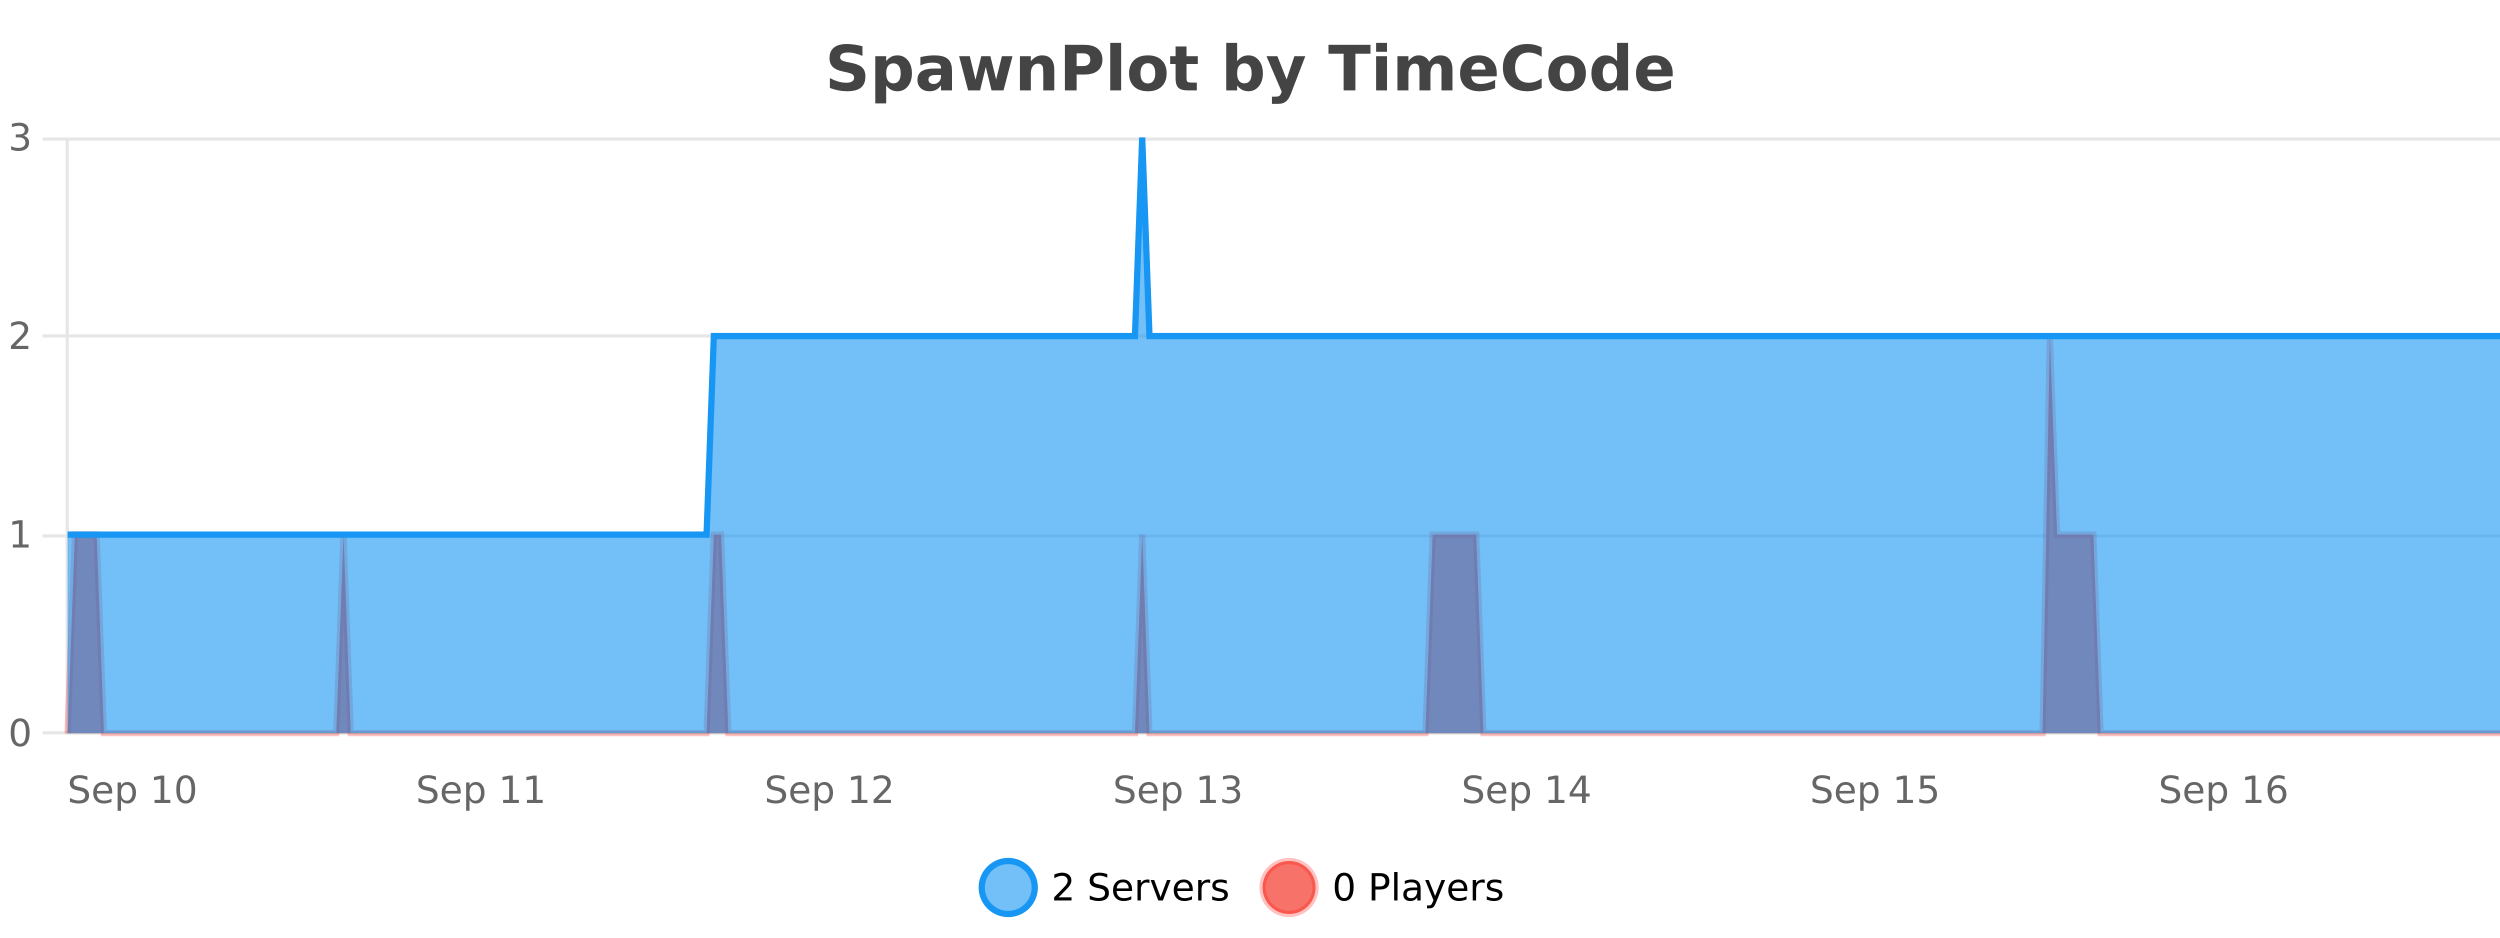 <?xml version="1.0" encoding="UTF-8"?>
<svg xmlns="http://www.w3.org/2000/svg" xmlns:xlink="http://www.w3.org/1999/xlink" width="800pt" height="300pt" viewBox="0 0 800 300" version="1.1">
<defs>
<clipPath id="clip1">
  <path d="M 285 263 L 360 263 L 360 300 L 285 300 Z M 285 263 "/>
</clipPath>
<clipPath id="clip2">
  <path d="M 375 263 L 450 263 L 450 300 L 375 300 Z M 375 263 "/>
</clipPath>
<clipPath id="clip3">
  <path d="M 21.633 107 L 800 107 L 800 234.602 L 21.633 234.602 Z M 21.633 107 "/>
</clipPath>
<clipPath id="clip4">
  <path d="M 20.633 79 L 800 79 L 800 235.602 L 20.633 235.602 Z M 20.633 79 "/>
</clipPath>
<clipPath id="clip5">
  <path d="M 21.633 44 L 800 44 L 800 234.602 L 21.633 234.602 Z M 21.633 44 "/>
</clipPath>
<clipPath id="clip6">
  <path d="M 20.633 43 L 800 43 L 800 200 L 20.633 200 Z M 20.633 43 "/>
</clipPath>
</defs>
<g id="surface2043846">
<rect x="0" y="0" width="800" height="300" style="fill:rgb(100%,100%,100%);fill-opacity:1;stroke:none;"/>
<path style="fill:none;stroke-width:1;stroke-linecap:butt;stroke-linejoin:miter;stroke:rgb(0%,0%,0%);stroke-opacity:0.098;stroke-miterlimit:10;" d="M 22 234.5 L 800 234.5 "/>
<path style="fill:none;stroke-width:1;stroke-linecap:butt;stroke-linejoin:miter;stroke:rgb(0%,0%,0%);stroke-opacity:0.098;stroke-miterlimit:10;" d="M 13.633 234.5 L 21 234.5 "/>
<path style="fill:none;stroke-width:1;stroke-linecap:butt;stroke-linejoin:miter;stroke:rgb(0%,0%,0%);stroke-opacity:0.098;stroke-miterlimit:10;" d="M 22 171.5 L 800 171.5 "/>
<path style="fill:none;stroke-width:1;stroke-linecap:butt;stroke-linejoin:miter;stroke:rgb(0%,0%,0%);stroke-opacity:0.098;stroke-miterlimit:10;" d="M 13.633 171.5 L 21 171.5 "/>
<path style="fill:none;stroke-width:1;stroke-linecap:butt;stroke-linejoin:miter;stroke:rgb(0%,0%,0%);stroke-opacity:0.098;stroke-miterlimit:10;" d="M 22 107.5 L 800 107.5 "/>
<path style="fill:none;stroke-width:1;stroke-linecap:butt;stroke-linejoin:miter;stroke:rgb(0%,0%,0%);stroke-opacity:0.098;stroke-miterlimit:10;" d="M 13.633 107.5 L 21 107.5 "/>
<path style="fill:none;stroke-width:1;stroke-linecap:butt;stroke-linejoin:miter;stroke:rgb(0%,0%,0%);stroke-opacity:0.098;stroke-miterlimit:10;" d="M 22 44.5 L 800 44.5 "/>
<path style="fill:none;stroke-width:1;stroke-linecap:butt;stroke-linejoin:miter;stroke:rgb(0%,0%,0%);stroke-opacity:0.098;stroke-miterlimit:10;" d="M 13.633 44.5 L 21 44.5 "/>
<path style=" stroke:none;fill-rule:nonzero;fill:rgb(9.02%,58.824%,95.294%);fill-opacity:0.6;" d="M 331.121 284 C 331.121 288.688 327.324 292.484 322.637 292.484 C 317.953 292.484 314.152 288.688 314.152 284 C 314.152 279.312 317.953 275.516 322.637 275.516 C 327.324 275.516 331.121 279.312 331.121 284 Z M 331.121 284 "/>
<g clip-path="url(#clip1)" clip-rule="nonzero">
<path style="fill:none;stroke-width:2;stroke-linecap:butt;stroke-linejoin:miter;stroke:rgb(9.02%,58.824%,95.294%);stroke-opacity:1;stroke-miterlimit:10;" d="M 331.121 284 C 331.121 288.688 327.324 292.484 322.637 292.484 C 317.953 292.484 314.152 288.688 314.152 284 C 314.152 279.312 317.953 275.516 322.637 275.516 C 327.324 275.516 331.121 279.312 331.121 284 Z M 331.121 284 "/>
</g>
<path style=" stroke:none;fill-rule:nonzero;fill:rgb(0%,0%,0%);fill-opacity:1;" d="M 338.75 287.156 L 342.891 287.156 L 342.891 288.156 L 337.328 288.156 L 337.328 287.156 C 337.773 286.699 338.383 286.078 339.156 285.297 C 339.938 284.508 340.426 283.996 340.625 283.766 C 341.008 283.352 341.273 282.996 341.422 282.703 C 341.578 282.402 341.656 282.109 341.656 281.828 C 341.656 281.359 341.488 280.98 341.156 280.688 C 340.832 280.398 340.41 280.25 339.891 280.25 C 339.516 280.25 339.117 280.312 338.703 280.438 C 338.297 280.562 337.859 280.762 337.391 281.031 L 337.391 279.828 C 337.867 279.641 338.312 279.5 338.719 279.406 C 339.133 279.305 339.516 279.25 339.859 279.25 C 340.766 279.25 341.488 279.48 342.031 279.938 C 342.57 280.387 342.844 280.992 342.844 281.75 C 342.844 282.105 342.773 282.445 342.641 282.766 C 342.504 283.09 342.258 283.469 341.906 283.906 C 341.801 284.023 341.488 284.352 340.969 284.891 C 340.445 285.434 339.707 286.188 338.75 287.156 Z M 354.32 279.688 L 354.32 280.844 C 353.871 280.637 353.445 280.48 353.039 280.375 C 352.641 280.262 352.262 280.203 351.898 280.203 C 351.25 280.203 350.75 280.328 350.398 280.578 C 350.055 280.828 349.883 281.188 349.883 281.656 C 349.883 282.043 349.996 282.336 350.227 282.531 C 350.453 282.73 350.898 282.887 351.555 283 L 352.258 283.156 C 353.141 283.324 353.793 283.621 354.211 284.047 C 354.637 284.465 354.852 285.027 354.852 285.734 C 354.852 286.59 354.562 287.234 353.992 287.672 C 353.43 288.109 352.594 288.328 351.492 288.328 C 351.086 288.328 350.648 288.281 350.18 288.188 C 349.711 288.094 349.227 287.953 348.727 287.766 L 348.727 286.547 C 349.203 286.82 349.672 287.023 350.133 287.156 C 350.602 287.293 351.055 287.359 351.492 287.359 C 352.168 287.359 352.688 287.23 353.055 286.969 C 353.43 286.699 353.617 286.32 353.617 285.828 C 353.617 285.402 353.48 285.07 353.211 284.828 C 352.949 284.578 352.516 284.398 351.914 284.281 L 351.195 284.141 C 350.309 283.965 349.668 283.688 349.273 283.312 C 348.887 282.938 348.695 282.418 348.695 281.75 C 348.695 280.969 348.965 280.359 349.508 279.922 C 350.047 279.477 350.797 279.25 351.758 279.25 C 352.172 279.25 352.59 279.289 353.008 279.359 C 353.434 279.434 353.871 279.543 354.32 279.688 Z M 362.266 284.609 L 362.266 285.125 L 357.297 285.125 C 357.348 285.875 357.57 286.445 357.969 286.828 C 358.375 287.215 358.93 287.406 359.641 287.406 C 360.055 287.406 360.457 287.359 360.844 287.266 C 361.238 287.164 361.629 287.008 362.016 286.797 L 362.016 287.828 C 361.617 287.984 361.219 288.105 360.812 288.188 C 360.406 288.281 359.992 288.328 359.578 288.328 C 358.535 288.328 357.707 288.027 357.094 287.422 C 356.477 286.809 356.172 285.98 356.172 284.938 C 356.172 283.867 356.461 283.016 357.047 282.391 C 357.629 281.758 358.41 281.438 359.391 281.438 C 360.273 281.438 360.973 281.727 361.484 282.297 C 362.004 282.859 362.266 283.633 362.266 284.609 Z M 361.188 284.281 C 361.176 283.699 361.008 283.23 360.688 282.875 C 360.363 282.523 359.938 282.344 359.406 282.344 C 358.801 282.344 358.316 282.516 357.953 282.859 C 357.598 283.203 357.395 283.684 357.344 284.297 Z M 367.836 282.594 C 367.711 282.531 367.574 282.484 367.43 282.453 C 367.293 282.414 367.137 282.391 366.961 282.391 C 366.355 282.391 365.887 282.59 365.555 282.984 C 365.23 283.383 365.07 283.953 365.07 284.703 L 365.07 288.156 L 363.992 288.156 L 363.992 281.594 L 365.07 281.594 L 365.07 282.609 C 365.297 282.215 365.594 281.922 365.961 281.734 C 366.324 281.539 366.766 281.438 367.289 281.438 C 367.359 281.438 367.438 281.445 367.523 281.453 C 367.617 281.465 367.715 281.48 367.82 281.5 Z M 368.195 281.594 L 369.336 281.594 L 371.383 287.094 L 373.445 281.594 L 374.586 281.594 L 372.117 288.156 L 370.648 288.156 Z M 381.688 284.609 L 381.688 285.125 L 376.719 285.125 C 376.77 285.875 376.992 286.445 377.391 286.828 C 377.797 287.215 378.352 287.406 379.062 287.406 C 379.477 287.406 379.879 287.359 380.266 287.266 C 380.66 287.164 381.051 287.008 381.438 286.797 L 381.438 287.828 C 381.039 287.984 380.641 288.105 380.234 288.188 C 379.828 288.281 379.414 288.328 379 288.328 C 377.957 288.328 377.129 288.027 376.516 287.422 C 375.898 286.809 375.594 285.98 375.594 284.938 C 375.594 283.867 375.883 283.016 376.469 282.391 C 377.051 281.758 377.832 281.438 378.812 281.438 C 379.695 281.438 380.395 281.727 380.906 282.297 C 381.426 282.859 381.688 283.633 381.688 284.609 Z M 380.609 284.281 C 380.598 283.699 380.43 283.23 380.109 282.875 C 379.785 282.523 379.359 282.344 378.828 282.344 C 378.223 282.344 377.738 282.516 377.375 282.859 C 377.02 283.203 376.816 283.684 376.766 284.297 Z M 387.258 282.594 C 387.133 282.531 386.996 282.484 386.852 282.453 C 386.715 282.414 386.559 282.391 386.383 282.391 C 385.777 282.391 385.309 282.59 384.977 282.984 C 384.652 283.383 384.492 283.953 384.492 284.703 L 384.492 288.156 L 383.414 288.156 L 383.414 281.594 L 384.492 281.594 L 384.492 282.609 C 384.719 282.215 385.016 281.922 385.383 281.734 C 385.746 281.539 386.188 281.438 386.711 281.438 C 386.781 281.438 386.859 281.445 386.945 281.453 C 387.039 281.465 387.137 281.48 387.242 281.5 Z M 392.562 281.781 L 392.562 282.812 C 392.258 282.656 391.941 282.543 391.609 282.469 C 391.285 282.387 390.945 282.344 390.594 282.344 C 390.062 282.344 389.66 282.43 389.391 282.594 C 389.117 282.75 388.984 282.996 388.984 283.328 C 388.984 283.578 389.078 283.777 389.266 283.922 C 389.461 284.059 389.852 284.188 390.438 284.312 L 390.797 284.406 C 391.566 284.562 392.113 284.793 392.438 285.094 C 392.758 285.398 392.922 285.812 392.922 286.344 C 392.922 286.961 392.676 287.445 392.188 287.797 C 391.707 288.152 391.047 288.328 390.203 288.328 C 389.848 288.328 389.477 288.289 389.094 288.219 C 388.719 288.156 388.32 288.059 387.906 287.922 L 387.906 286.797 C 388.301 287.008 388.691 287.164 389.078 287.266 C 389.461 287.371 389.848 287.422 390.234 287.422 C 390.734 287.422 391.117 287.34 391.391 287.172 C 391.672 286.996 391.812 286.746 391.812 286.422 C 391.812 286.133 391.711 285.906 391.516 285.75 C 391.316 285.594 390.883 285.445 390.219 285.297 L 389.844 285.219 C 389.176 285.074 388.691 284.855 388.391 284.562 C 388.098 284.273 387.953 283.875 387.953 283.375 C 387.953 282.75 388.172 282.273 388.609 281.938 C 389.047 281.605 389.664 281.438 390.469 281.438 C 390.863 281.438 391.238 281.469 391.594 281.531 C 391.945 281.586 392.27 281.668 392.562 281.781 Z M 332.637 277.016 "/>
<path style=" stroke:none;fill-rule:nonzero;fill:rgb(96.863%,44.706%,40.784%);fill-opacity:1;" d="M 420.988 284 C 420.988 288.688 417.191 292.484 412.504 292.484 C 407.82 292.484 404.02 288.688 404.02 284 C 404.02 279.312 407.82 275.516 412.504 275.516 C 417.191 275.516 420.988 279.312 420.988 284 Z M 420.988 284 "/>
<g clip-path="url(#clip2)" clip-rule="nonzero">
<path style="fill:none;stroke-width:2;stroke-linecap:butt;stroke-linejoin:miter;stroke:rgb(100%,4.706%,0%);stroke-opacity:0.247;stroke-miterlimit:10;" d="M 420.988 284 C 420.988 288.688 417.191 292.484 412.504 292.484 C 407.82 292.484 404.02 288.688 404.02 284 C 404.02 279.312 407.82 275.516 412.504 275.516 C 417.191 275.516 420.988 279.312 420.988 284 Z M 420.988 284 "/>
</g>
<path style=" stroke:none;fill-rule:nonzero;fill:rgb(0%,0%,0%);fill-opacity:1;" d="M 430.133 280.188 C 429.527 280.188 429.07 280.492 428.758 281.094 C 428.453 281.688 428.305 282.59 428.305 283.797 C 428.305 284.996 428.453 285.898 428.758 286.5 C 429.07 287.094 429.527 287.391 430.133 287.391 C 430.746 287.391 431.203 287.094 431.508 286.5 C 431.82 285.898 431.977 284.996 431.977 283.797 C 431.977 282.59 431.82 281.688 431.508 281.094 C 431.203 280.492 430.746 280.188 430.133 280.188 Z M 430.133 279.25 C 431.109 279.25 431.859 279.641 432.383 280.422 C 432.902 281.195 433.164 282.32 433.164 283.797 C 433.164 285.266 432.902 286.391 432.383 287.172 C 431.859 287.945 431.109 288.328 430.133 288.328 C 429.152 288.328 428.402 287.945 427.883 287.172 C 427.371 286.391 427.117 285.266 427.117 283.797 C 427.117 282.32 427.371 281.195 427.883 280.422 C 428.402 279.641 429.152 279.25 430.133 279.25 Z M 440.125 280.375 L 440.125 283.672 L 441.609 283.672 C 442.16 283.672 442.586 283.531 442.891 283.25 C 443.191 282.961 443.344 282.547 443.344 282.016 C 443.344 281.496 443.191 281.094 442.891 280.812 C 442.586 280.523 442.16 280.375 441.609 280.375 Z M 438.938 279.406 L 441.609 279.406 C 442.598 279.406 443.344 279.633 443.844 280.078 C 444.344 280.516 444.594 281.164 444.594 282.016 C 444.594 282.883 444.344 283.539 443.844 283.984 C 443.344 284.422 442.598 284.641 441.609 284.641 L 440.125 284.641 L 440.125 288.156 L 438.938 288.156 Z M 446.129 279.031 L 447.207 279.031 L 447.207 288.156 L 446.129 288.156 Z M 452.445 284.859 C 451.578 284.859 450.977 284.961 450.633 285.156 C 450.297 285.355 450.133 285.695 450.133 286.172 C 450.133 286.559 450.258 286.867 450.508 287.094 C 450.766 287.312 451.109 287.422 451.539 287.422 C 452.141 287.422 452.621 287.215 452.977 286.797 C 453.34 286.371 453.523 285.805 453.523 285.094 L 453.523 284.859 Z M 454.602 284.406 L 454.602 288.156 L 453.523 288.156 L 453.523 287.156 C 453.273 287.555 452.965 287.852 452.602 288.047 C 452.234 288.234 451.789 288.328 451.258 288.328 C 450.578 288.328 450.043 288.141 449.648 287.766 C 449.25 287.383 449.055 286.875 449.055 286.25 C 449.055 285.512 449.297 284.953 449.789 284.578 C 450.289 284.203 451.027 284.016 452.008 284.016 L 453.523 284.016 L 453.523 283.906 C 453.523 283.406 453.355 283.023 453.023 282.75 C 452.699 282.48 452.246 282.344 451.664 282.344 C 451.289 282.344 450.918 282.391 450.555 282.484 C 450.199 282.578 449.859 282.715 449.539 282.891 L 449.539 281.891 C 449.934 281.734 450.312 281.621 450.68 281.547 C 451.055 281.477 451.418 281.438 451.773 281.438 C 452.719 281.438 453.43 281.684 453.898 282.172 C 454.367 282.664 454.602 283.406 454.602 284.406 Z M 459.551 288.766 C 459.246 289.547 458.949 290.055 458.66 290.297 C 458.367 290.535 457.98 290.656 457.504 290.656 L 456.645 290.656 L 456.645 289.75 L 457.27 289.75 C 457.57 289.75 457.801 289.676 457.957 289.531 C 458.121 289.395 458.305 289.066 458.504 288.547 L 458.707 288.047 L 456.051 281.594 L 457.191 281.594 L 459.238 286.719 L 461.301 281.594 L 462.441 281.594 Z M 469.543 284.609 L 469.543 285.125 L 464.574 285.125 C 464.625 285.875 464.848 286.445 465.246 286.828 C 465.652 287.215 466.207 287.406 466.918 287.406 C 467.332 287.406 467.734 287.359 468.121 287.266 C 468.516 287.164 468.906 287.008 469.293 286.797 L 469.293 287.828 C 468.895 287.984 468.496 288.105 468.09 288.188 C 467.684 288.281 467.27 288.328 466.855 288.328 C 465.812 288.328 464.984 288.027 464.371 287.422 C 463.754 286.809 463.449 285.98 463.449 284.938 C 463.449 283.867 463.738 283.016 464.324 282.391 C 464.906 281.758 465.688 281.438 466.668 281.438 C 467.551 281.438 468.25 281.727 468.762 282.297 C 469.281 282.859 469.543 283.633 469.543 284.609 Z M 468.465 284.281 C 468.453 283.699 468.285 283.23 467.965 282.875 C 467.641 282.523 467.215 282.344 466.684 282.344 C 466.078 282.344 465.594 282.516 465.23 282.859 C 464.875 283.203 464.672 283.684 464.621 284.297 Z M 475.113 282.594 C 474.988 282.531 474.852 282.484 474.707 282.453 C 474.57 282.414 474.414 282.391 474.238 282.391 C 473.633 282.391 473.164 282.59 472.832 282.984 C 472.508 283.383 472.348 283.953 472.348 284.703 L 472.348 288.156 L 471.27 288.156 L 471.27 281.594 L 472.348 281.594 L 472.348 282.609 C 472.574 282.215 472.871 281.922 473.238 281.734 C 473.602 281.539 474.043 281.438 474.566 281.438 C 474.637 281.438 474.715 281.445 474.801 281.453 C 474.895 281.465 474.992 281.48 475.098 281.5 Z M 480.422 281.781 L 480.422 282.812 C 480.117 282.656 479.801 282.543 479.469 282.469 C 479.145 282.387 478.805 282.344 478.453 282.344 C 477.922 282.344 477.52 282.43 477.25 282.594 C 476.977 282.75 476.844 282.996 476.844 283.328 C 476.844 283.578 476.938 283.777 477.125 283.922 C 477.32 284.059 477.711 284.188 478.297 284.312 L 478.656 284.406 C 479.426 284.562 479.973 284.793 480.297 285.094 C 480.617 285.398 480.781 285.812 480.781 286.344 C 480.781 286.961 480.535 287.445 480.047 287.797 C 479.566 288.152 478.906 288.328 478.062 288.328 C 477.707 288.328 477.336 288.289 476.953 288.219 C 476.578 288.156 476.18 288.059 475.766 287.922 L 475.766 286.797 C 476.16 287.008 476.551 287.164 476.938 287.266 C 477.32 287.371 477.707 287.422 478.094 287.422 C 478.594 287.422 478.977 287.34 479.25 287.172 C 479.531 286.996 479.672 286.746 479.672 286.422 C 479.672 286.133 479.57 285.906 479.375 285.75 C 479.176 285.594 478.742 285.445 478.078 285.297 L 477.703 285.219 C 477.035 285.074 476.551 284.855 476.25 284.562 C 475.957 284.273 475.812 283.875 475.812 283.375 C 475.812 282.75 476.031 282.273 476.469 281.938 C 476.906 281.605 477.523 281.438 478.328 281.438 C 478.723 281.438 479.098 281.469 479.453 281.531 C 479.805 281.586 480.129 281.668 480.422 281.781 Z M 422.504 277.016 "/>
<path style=" stroke:none;fill-rule:nonzero;fill:rgb(26.667%,26.667%,26.667%);fill-opacity:1;" d="M 275.984 14.797 L 275.984 17.891 C 275.18 17.527 274.398 17.258 273.641 17.078 C 272.879 16.891 272.16 16.797 271.484 16.797 C 270.586 16.797 269.922 16.922 269.484 17.172 C 269.055 17.422 268.844 17.809 268.844 18.328 C 268.844 18.715 268.988 19.016 269.281 19.234 C 269.57 19.453 270.098 19.641 270.859 19.797 L 272.453 20.125 C 274.078 20.449 275.227 20.945 275.906 21.609 C 276.594 22.277 276.938 23.219 276.938 24.438 C 276.938 26.043 276.457 27.242 275.5 28.031 C 274.551 28.812 273.098 29.203 271.141 29.203 C 270.211 29.203 269.281 29.113 268.344 28.938 C 267.414 28.762 266.488 28.5 265.562 28.156 L 265.562 24.984 C 266.488 25.484 267.383 25.859 268.25 26.109 C 269.125 26.359 269.969 26.484 270.781 26.484 C 271.602 26.484 272.227 26.352 272.656 26.078 C 273.094 25.797 273.312 25.402 273.312 24.891 C 273.312 24.445 273.16 24.094 272.859 23.844 C 272.566 23.594 271.977 23.371 271.094 23.172 L 269.641 22.859 C 268.18 22.547 267.113 22.055 266.438 21.375 C 265.77 20.688 265.438 19.762 265.438 18.594 C 265.438 17.148 265.906 16.031 266.844 15.25 C 267.781 14.469 269.129 14.078 270.891 14.078 C 271.691 14.078 272.516 14.141 273.359 14.266 C 274.203 14.383 275.078 14.559 275.984 14.797 Z M 283.578 27.344 L 283.578 33.078 L 280.094 33.078 L 280.094 17.984 L 283.578 17.984 L 283.578 19.578 C 284.066 18.945 284.602 18.477 285.188 18.172 C 285.77 17.871 286.441 17.719 287.203 17.719 C 288.555 17.719 289.664 18.258 290.531 19.328 C 291.395 20.402 291.828 21.781 291.828 23.469 C 291.828 25.148 291.395 26.523 290.531 27.594 C 289.664 28.668 288.555 29.203 287.203 29.203 C 286.441 29.203 285.77 29.051 285.188 28.75 C 284.602 28.449 284.066 27.98 283.578 27.344 Z M 285.906 20.266 C 285.156 20.266 284.578 20.543 284.172 21.094 C 283.773 21.637 283.578 22.43 283.578 23.469 C 283.578 24.5 283.773 25.293 284.172 25.844 C 284.578 26.398 285.156 26.672 285.906 26.672 C 286.656 26.672 287.227 26.402 287.625 25.859 C 288.02 25.309 288.219 24.512 288.219 23.469 C 288.219 22.43 288.02 21.637 287.625 21.094 C 287.227 20.543 286.656 20.266 285.906 20.266 Z M 299.297 24 C 298.566 24 298.02 24.125 297.656 24.375 C 297.289 24.617 297.109 24.98 297.109 25.469 C 297.109 25.906 297.254 26.25 297.547 26.5 C 297.848 26.75 298.258 26.875 298.781 26.875 C 299.438 26.875 299.988 26.641 300.438 26.172 C 300.895 25.703 301.125 25.117 301.125 24.406 L 301.125 24 Z M 304.641 22.688 L 304.641 28.922 L 301.125 28.922 L 301.125 27.297 C 300.656 27.965 300.125 28.449 299.531 28.75 C 298.945 29.051 298.234 29.203 297.391 29.203 C 296.266 29.203 295.348 28.875 294.641 28.219 C 293.93 27.555 293.578 26.695 293.578 25.641 C 293.578 24.359 294.016 23.422 294.891 22.828 C 295.773 22.227 297.164 21.922 299.062 21.922 L 301.125 21.922 L 301.125 21.641 C 301.125 21.09 300.906 20.688 300.469 20.438 C 300.031 20.18 299.348 20.047 298.422 20.047 C 297.672 20.047 296.973 20.125 296.328 20.281 C 295.68 20.43 295.082 20.648 294.531 20.938 L 294.531 18.281 C 295.281 18.094 296.031 17.953 296.781 17.859 C 297.539 17.766 298.301 17.719 299.062 17.719 C 301.031 17.719 302.453 18.109 303.328 18.891 C 304.203 19.664 304.641 20.93 304.641 22.688 Z M 306.922 17.984 L 310.328 17.984 L 312.156 25.516 L 314 17.984 L 316.922 17.984 L 318.766 25.438 L 320.609 17.984 L 324 17.984 L 321.125 28.922 L 317.297 28.922 L 315.453 21.406 L 313.625 28.922 L 309.797 28.922 Z M 337.367 22.266 L 337.367 28.922 L 333.852 28.922 L 333.852 23.828 C 333.852 22.883 333.828 22.23 333.789 21.875 C 333.746 21.512 333.672 21.246 333.57 21.078 C 333.434 20.852 333.246 20.672 333.008 20.547 C 332.777 20.422 332.512 20.359 332.211 20.359 C 331.48 20.359 330.906 20.641 330.492 21.203 C 330.074 21.766 329.867 22.547 329.867 23.547 L 329.867 28.922 L 326.383 28.922 L 326.383 17.984 L 329.867 17.984 L 329.867 19.578 C 330.398 18.945 330.961 18.477 331.555 18.172 C 332.148 17.871 332.797 17.719 333.508 17.719 C 334.777 17.719 335.734 18.109 336.383 18.891 C 337.039 19.664 337.367 20.789 337.367 22.266 Z M 340.773 14.344 L 347.008 14.344 C 348.859 14.344 350.281 14.758 351.273 15.578 C 352.273 16.402 352.773 17.574 352.773 19.094 C 352.773 20.625 352.273 21.805 351.273 22.625 C 350.281 23.449 348.859 23.859 347.008 23.859 L 344.523 23.859 L 344.523 28.922 L 340.773 28.922 Z M 344.523 17.062 L 344.523 21.141 L 346.602 21.141 C 347.328 21.141 347.891 20.965 348.289 20.609 C 348.695 20.258 348.898 19.75 348.898 19.094 C 348.898 18.449 348.695 17.949 348.289 17.594 C 347.891 17.242 347.328 17.062 346.602 17.062 Z M 355.277 13.719 L 358.762 13.719 L 358.762 28.922 L 355.277 28.922 Z M 367.336 20.219 C 366.555 20.219 365.961 20.5 365.555 21.062 C 365.148 21.617 364.945 22.418 364.945 23.469 C 364.945 24.512 365.148 25.312 365.555 25.875 C 365.961 26.43 366.555 26.703 367.336 26.703 C 368.094 26.703 368.672 26.43 369.07 25.875 C 369.477 25.312 369.68 24.512 369.68 23.469 C 369.68 22.418 369.477 21.617 369.07 21.062 C 368.672 20.5 368.094 20.219 367.336 20.219 Z M 367.336 17.719 C 369.211 17.719 370.672 18.23 371.727 19.25 C 372.789 20.262 373.32 21.668 373.32 23.469 C 373.32 25.262 372.789 26.668 371.727 27.688 C 370.672 28.699 369.211 29.203 367.336 29.203 C 365.438 29.203 363.961 28.699 362.898 27.688 C 361.836 26.668 361.305 25.262 361.305 23.469 C 361.305 21.668 361.836 20.262 362.898 19.25 C 363.961 18.23 365.438 17.719 367.336 17.719 Z M 379.688 14.875 L 379.688 17.984 L 383.297 17.984 L 383.297 20.484 L 379.688 20.484 L 379.688 25.125 C 379.688 25.637 379.785 25.98 379.984 26.156 C 380.191 26.336 380.594 26.422 381.188 26.422 L 382.984 26.422 L 382.984 28.922 L 379.984 28.922 C 378.609 28.922 377.629 28.637 377.047 28.062 C 376.473 27.48 376.188 26.5 376.188 25.125 L 376.188 20.484 L 374.453 20.484 L 374.453 17.984 L 376.188 17.984 L 376.188 14.875 Z M 398.211 26.672 C 398.961 26.672 399.531 26.402 399.93 25.859 C 400.324 25.309 400.523 24.512 400.523 23.469 C 400.523 22.43 400.324 21.637 399.93 21.094 C 399.531 20.543 398.961 20.266 398.211 20.266 C 397.461 20.266 396.883 20.543 396.477 21.094 C 396.078 21.637 395.883 22.43 395.883 23.469 C 395.883 24.5 396.078 25.293 396.477 25.844 C 396.883 26.398 397.461 26.672 398.211 26.672 Z M 395.883 19.578 C 396.371 18.945 396.906 18.477 397.492 18.172 C 398.074 17.871 398.746 17.719 399.508 17.719 C 400.859 17.719 401.969 18.258 402.836 19.328 C 403.699 20.402 404.133 21.781 404.133 23.469 C 404.133 25.148 403.699 26.523 402.836 27.594 C 401.969 28.668 400.859 29.203 399.508 29.203 C 398.746 29.203 398.074 29.051 397.492 28.75 C 396.906 28.449 396.371 27.98 395.883 27.344 L 395.883 28.922 L 392.398 28.922 L 392.398 13.719 L 395.883 13.719 Z M 405.273 17.984 L 408.758 17.984 L 411.711 25.406 L 414.211 17.984 L 417.695 17.984 L 413.102 29.953 C 412.641 31.172 412.102 32.02 411.477 32.5 C 410.859 32.988 410.055 33.234 409.055 33.234 L 407.023 33.234 L 407.023 30.938 L 408.117 30.938 C 408.711 30.938 409.141 30.844 409.414 30.656 C 409.684 30.469 409.891 30.129 410.039 29.641 L 410.148 29.344 Z M 425.117 14.344 L 438.555 14.344 L 438.555 17.188 L 433.727 17.188 L 433.727 28.922 L 429.961 28.922 L 429.961 17.188 L 425.117 17.188 Z M 440.355 17.984 L 443.84 17.984 L 443.84 28.922 L 440.355 28.922 Z M 440.355 13.719 L 443.84 13.719 L 443.84 16.578 L 440.355 16.578 Z M 457.336 19.797 C 457.781 19.121 458.309 18.605 458.914 18.25 C 459.527 17.898 460.199 17.719 460.93 17.719 C 462.18 17.719 463.133 18.109 463.789 18.891 C 464.453 19.664 464.789 20.789 464.789 22.266 L 464.789 28.922 L 461.273 28.922 L 461.273 23.219 C 461.273 23.137 461.273 23.047 461.273 22.953 C 461.281 22.859 461.289 22.73 461.289 22.562 C 461.289 21.793 461.172 21.234 460.945 20.891 C 460.715 20.539 460.344 20.359 459.836 20.359 C 459.18 20.359 458.668 20.637 458.305 21.188 C 457.938 21.73 457.75 22.516 457.742 23.547 L 457.742 28.922 L 454.227 28.922 L 454.227 23.219 C 454.227 22.012 454.121 21.234 453.914 20.891 C 453.703 20.539 453.336 20.359 452.805 20.359 C 452.125 20.359 451.605 20.637 451.242 21.188 C 450.875 21.73 450.695 22.516 450.695 23.547 L 450.695 28.922 L 447.18 28.922 L 447.18 17.984 L 450.695 17.984 L 450.695 19.578 C 451.133 18.965 451.625 18.5 452.18 18.188 C 452.73 17.875 453.344 17.719 454.023 17.719 C 454.773 17.719 455.438 17.902 456.023 18.266 C 456.605 18.633 457.043 19.141 457.336 19.797 Z M 478.957 23.422 L 478.957 24.422 L 470.785 24.422 C 470.867 25.246 471.164 25.859 471.676 26.266 C 472.184 26.672 472.895 26.875 473.801 26.875 C 474.539 26.875 475.293 26.766 476.066 26.547 C 476.836 26.328 477.629 26 478.441 25.562 L 478.441 28.25 C 477.617 28.562 476.789 28.797 475.957 28.953 C 475.133 29.117 474.309 29.203 473.488 29.203 C 471.508 29.203 469.965 28.703 468.863 27.703 C 467.77 26.695 467.223 25.281 467.223 23.469 C 467.223 21.68 467.758 20.273 468.832 19.25 C 469.914 18.23 471.398 17.719 473.285 17.719 C 475.004 17.719 476.379 18.242 477.41 19.281 C 478.441 20.312 478.957 21.695 478.957 23.422 Z M 475.363 22.266 C 475.363 21.602 475.168 21.062 474.785 20.656 C 474.398 20.25 473.895 20.047 473.27 20.047 C 472.59 20.047 472.039 20.242 471.613 20.625 C 471.195 21 470.934 21.547 470.832 22.266 Z M 493.336 28.125 C 492.637 28.48 491.914 28.746 491.164 28.922 C 490.422 29.109 489.641 29.203 488.82 29.203 C 486.391 29.203 484.469 28.527 483.055 27.172 C 481.637 25.809 480.93 23.965 480.93 21.641 C 480.93 19.32 481.637 17.48 483.055 16.125 C 484.469 14.762 486.391 14.078 488.82 14.078 C 489.641 14.078 490.422 14.172 491.164 14.359 C 491.914 14.539 492.637 14.805 493.336 15.156 L 493.336 18.172 C 492.637 17.703 491.949 17.359 491.273 17.141 C 490.594 16.914 489.883 16.797 489.133 16.797 C 487.789 16.797 486.73 17.23 485.961 18.094 C 485.199 18.949 484.82 20.133 484.82 21.641 C 484.82 23.152 485.199 24.34 485.961 25.203 C 486.73 26.059 487.789 26.484 489.133 26.484 C 489.883 26.484 490.594 26.375 491.273 26.156 C 491.949 25.93 492.637 25.578 493.336 25.109 Z M 501.496 20.219 C 500.715 20.219 500.121 20.5 499.715 21.062 C 499.309 21.617 499.105 22.418 499.105 23.469 C 499.105 24.512 499.309 25.312 499.715 25.875 C 500.121 26.43 500.715 26.703 501.496 26.703 C 502.254 26.703 502.832 26.43 503.23 25.875 C 503.637 25.312 503.84 24.512 503.84 23.469 C 503.84 22.418 503.637 21.617 503.23 21.062 C 502.832 20.5 502.254 20.219 501.496 20.219 Z M 501.496 17.719 C 503.371 17.719 504.832 18.23 505.887 19.25 C 506.949 20.262 507.48 21.668 507.48 23.469 C 507.48 25.262 506.949 26.668 505.887 27.688 C 504.832 28.699 503.371 29.203 501.496 29.203 C 499.598 29.203 498.121 28.699 497.059 27.688 C 495.996 26.668 495.465 25.262 495.465 23.469 C 495.465 21.668 495.996 20.262 497.059 19.25 C 498.121 18.23 499.598 17.719 501.496 17.719 Z M 517.469 19.578 L 517.469 13.719 L 520.984 13.719 L 520.984 28.922 L 517.469 28.922 L 517.469 27.344 C 516.988 27.992 516.457 28.465 515.875 28.766 C 515.289 29.055 514.617 29.203 513.859 29.203 C 512.516 29.203 511.41 28.668 510.547 27.594 C 509.68 26.523 509.25 25.148 509.25 23.469 C 509.25 21.781 509.68 20.402 510.547 19.328 C 511.41 18.258 512.516 17.719 513.859 17.719 C 514.617 17.719 515.289 17.871 515.875 18.172 C 516.457 18.477 516.988 18.945 517.469 19.578 Z M 515.156 26.672 C 515.906 26.672 516.477 26.402 516.875 25.859 C 517.27 25.309 517.469 24.512 517.469 23.469 C 517.469 22.43 517.27 21.637 516.875 21.094 C 516.477 20.543 515.906 20.266 515.156 20.266 C 514.414 20.266 513.848 20.543 513.453 21.094 C 513.055 21.637 512.859 22.43 512.859 23.469 C 512.859 24.512 513.055 25.309 513.453 25.859 C 513.848 26.402 514.414 26.672 515.156 26.672 Z M 535.258 23.422 L 535.258 24.422 L 527.086 24.422 C 527.168 25.246 527.465 25.859 527.977 26.266 C 528.484 26.672 529.195 26.875 530.102 26.875 C 530.84 26.875 531.594 26.766 532.367 26.547 C 533.137 26.328 533.93 26 534.742 25.562 L 534.742 28.25 C 533.918 28.562 533.09 28.797 532.258 28.953 C 531.434 29.117 530.609 29.203 529.789 29.203 C 527.809 29.203 526.266 28.703 525.164 27.703 C 524.07 26.695 523.523 25.281 523.523 23.469 C 523.523 21.68 524.059 20.273 525.133 19.25 C 526.215 18.23 527.699 17.719 529.586 17.719 C 531.305 17.719 532.68 18.242 533.711 19.281 C 534.742 20.312 535.258 21.695 535.258 23.422 Z M 531.664 22.266 C 531.664 21.602 531.469 21.062 531.086 20.656 C 530.699 20.25 530.195 20.047 529.57 20.047 C 528.891 20.047 528.34 20.242 527.914 20.625 C 527.496 21 527.234 21.547 527.133 22.266 Z M 264 10.359 "/>
<path style="fill:none;stroke-width:1;stroke-linecap:butt;stroke-linejoin:miter;stroke:rgb(0%,0%,0%);stroke-opacity:0.098;stroke-miterlimit:10;" d="M 21 234.5 L 801 234.5 "/>
<path style=" stroke:none;fill-rule:nonzero;fill:rgb(40%,40%,40%);fill-opacity:1;" d="M 27.969 248.484 L 27.969 249.641 C 27.52 249.434 27.094 249.277 26.688 249.172 C 26.289 249.059 25.91 249 25.547 249 C 24.898 249 24.398 249.125 24.047 249.375 C 23.703 249.625 23.531 249.984 23.531 250.453 C 23.531 250.84 23.645 251.133 23.875 251.328 C 24.102 251.527 24.547 251.684 25.203 251.797 L 25.906 251.953 C 26.789 252.121 27.441 252.418 27.859 252.844 C 28.285 253.262 28.5 253.824 28.5 254.531 C 28.5 255.387 28.211 256.031 27.641 256.469 C 27.078 256.906 26.242 257.125 25.141 257.125 C 24.734 257.125 24.297 257.078 23.828 256.984 C 23.359 256.891 22.875 256.75 22.375 256.562 L 22.375 255.344 C 22.852 255.617 23.32 255.82 23.781 255.953 C 24.25 256.09 24.703 256.156 25.141 256.156 C 25.816 256.156 26.336 256.027 26.703 255.766 C 27.078 255.496 27.266 255.117 27.266 254.625 C 27.266 254.199 27.129 253.867 26.859 253.625 C 26.598 253.375 26.164 253.195 25.562 253.078 L 24.844 252.938 C 23.957 252.762 23.316 252.484 22.922 252.109 C 22.535 251.734 22.344 251.215 22.344 250.547 C 22.344 249.766 22.613 249.156 23.156 248.719 C 23.695 248.273 24.445 248.047 25.406 248.047 C 25.82 248.047 26.238 248.086 26.656 248.156 C 27.082 248.23 27.52 248.34 27.969 248.484 Z M 35.914 253.406 L 35.914 253.922 L 30.945 253.922 C 30.996 254.672 31.219 255.242 31.617 255.625 C 32.023 256.012 32.578 256.203 33.289 256.203 C 33.703 256.203 34.105 256.156 34.492 256.062 C 34.887 255.961 35.277 255.805 35.664 255.594 L 35.664 256.625 C 35.266 256.781 34.867 256.902 34.461 256.984 C 34.055 257.078 33.641 257.125 33.227 257.125 C 32.184 257.125 31.355 256.824 30.742 256.219 C 30.125 255.605 29.82 254.777 29.82 253.734 C 29.82 252.664 30.109 251.812 30.695 251.188 C 31.277 250.555 32.059 250.234 33.039 250.234 C 33.922 250.234 34.621 250.523 35.133 251.094 C 35.652 251.656 35.914 252.43 35.914 253.406 Z M 34.836 253.078 C 34.824 252.496 34.656 252.027 34.336 251.672 C 34.012 251.32 33.586 251.141 33.055 251.141 C 32.449 251.141 31.965 251.312 31.602 251.656 C 31.246 252 31.043 252.48 30.992 253.094 Z M 38.719 255.969 L 38.719 259.453 L 37.641 259.453 L 37.641 250.391 L 38.719 250.391 L 38.719 251.391 C 38.945 250.996 39.234 250.703 39.578 250.516 C 39.922 250.328 40.332 250.234 40.812 250.234 C 41.613 250.234 42.266 250.555 42.766 251.188 C 43.266 251.812 43.516 252.641 43.516 253.672 C 43.516 254.703 43.266 255.539 42.766 256.172 C 42.266 256.809 41.613 257.125 40.812 257.125 C 40.332 257.125 39.922 257.031 39.578 256.844 C 39.234 256.648 38.945 256.355 38.719 255.969 Z M 42.391 253.672 C 42.391 252.883 42.223 252.262 41.891 251.812 C 41.566 251.367 41.125 251.141 40.562 251.141 C 39.988 251.141 39.535 251.367 39.203 251.812 C 38.879 252.262 38.719 252.883 38.719 253.672 C 38.719 254.465 38.879 255.09 39.203 255.547 C 39.535 255.996 39.988 256.219 40.562 256.219 C 41.125 256.219 41.566 255.996 41.891 255.547 C 42.223 255.09 42.391 254.465 42.391 253.672 Z M 49.461 255.953 L 51.398 255.953 L 51.398 249.281 L 49.289 249.703 L 49.289 248.625 L 51.383 248.203 L 52.57 248.203 L 52.57 255.953 L 54.508 255.953 L 54.508 256.953 L 49.461 256.953 Z M 59.426 248.984 C 58.82 248.984 58.363 249.289 58.051 249.891 C 57.746 250.484 57.598 251.387 57.598 252.594 C 57.598 253.793 57.746 254.695 58.051 255.297 C 58.363 255.891 58.82 256.188 59.426 256.188 C 60.039 256.188 60.496 255.891 60.801 255.297 C 61.113 254.695 61.27 253.793 61.27 252.594 C 61.27 251.387 61.113 250.484 60.801 249.891 C 60.496 249.289 60.039 248.984 59.426 248.984 Z M 59.426 248.047 C 60.402 248.047 61.152 248.438 61.676 249.219 C 62.195 249.992 62.457 251.117 62.457 252.594 C 62.457 254.062 62.195 255.188 61.676 255.969 C 61.152 256.742 60.402 257.125 59.426 257.125 C 58.445 257.125 57.695 256.742 57.176 255.969 C 56.664 255.188 56.41 254.062 56.41 252.594 C 56.41 251.117 56.664 249.992 57.176 249.219 C 57.695 248.438 58.445 248.047 59.426 248.047 Z M 21.547 245.816 "/>
<path style=" stroke:none;fill-rule:nonzero;fill:rgb(40%,40%,40%);fill-opacity:1;" d="M 139.496 248.484 L 139.496 249.641 C 139.047 249.434 138.621 249.277 138.215 249.172 C 137.816 249.059 137.438 249 137.074 249 C 136.426 249 135.926 249.125 135.574 249.375 C 135.23 249.625 135.059 249.984 135.059 250.453 C 135.059 250.84 135.172 251.133 135.402 251.328 C 135.629 251.527 136.074 251.684 136.73 251.797 L 137.434 251.953 C 138.316 252.121 138.969 252.418 139.387 252.844 C 139.812 253.262 140.027 253.824 140.027 254.531 C 140.027 255.387 139.738 256.031 139.168 256.469 C 138.605 256.906 137.77 257.125 136.668 257.125 C 136.262 257.125 135.824 257.078 135.355 256.984 C 134.887 256.891 134.402 256.75 133.902 256.562 L 133.902 255.344 C 134.379 255.617 134.848 255.82 135.309 255.953 C 135.777 256.09 136.23 256.156 136.668 256.156 C 137.344 256.156 137.863 256.027 138.23 255.766 C 138.605 255.496 138.793 255.117 138.793 254.625 C 138.793 254.199 138.656 253.867 138.387 253.625 C 138.125 253.375 137.691 253.195 137.09 253.078 L 136.371 252.938 C 135.484 252.762 134.844 252.484 134.449 252.109 C 134.062 251.734 133.871 251.215 133.871 250.547 C 133.871 249.766 134.141 249.156 134.684 248.719 C 135.223 248.273 135.973 248.047 136.934 248.047 C 137.348 248.047 137.766 248.086 138.184 248.156 C 138.609 248.23 139.047 248.34 139.496 248.484 Z M 147.441 253.406 L 147.441 253.922 L 142.473 253.922 C 142.523 254.672 142.746 255.242 143.145 255.625 C 143.551 256.012 144.105 256.203 144.816 256.203 C 145.23 256.203 145.633 256.156 146.02 256.062 C 146.414 255.961 146.805 255.805 147.191 255.594 L 147.191 256.625 C 146.793 256.781 146.395 256.902 145.988 256.984 C 145.582 257.078 145.168 257.125 144.754 257.125 C 143.711 257.125 142.883 256.824 142.27 256.219 C 141.652 255.605 141.348 254.777 141.348 253.734 C 141.348 252.664 141.637 251.812 142.223 251.188 C 142.805 250.555 143.586 250.234 144.566 250.234 C 145.449 250.234 146.148 250.523 146.66 251.094 C 147.18 251.656 147.441 252.43 147.441 253.406 Z M 146.363 253.078 C 146.352 252.496 146.184 252.027 145.863 251.672 C 145.539 251.32 145.113 251.141 144.582 251.141 C 143.977 251.141 143.492 251.312 143.129 251.656 C 142.773 252 142.57 252.48 142.52 253.094 Z M 150.246 255.969 L 150.246 259.453 L 149.168 259.453 L 149.168 250.391 L 150.246 250.391 L 150.246 251.391 C 150.473 250.996 150.762 250.703 151.105 250.516 C 151.449 250.328 151.859 250.234 152.34 250.234 C 153.141 250.234 153.793 250.555 154.293 251.188 C 154.793 251.812 155.043 252.641 155.043 253.672 C 155.043 254.703 154.793 255.539 154.293 256.172 C 153.793 256.809 153.141 257.125 152.34 257.125 C 151.859 257.125 151.449 257.031 151.105 256.844 C 150.762 256.648 150.473 256.355 150.246 255.969 Z M 153.918 253.672 C 153.918 252.883 153.75 252.262 153.418 251.812 C 153.094 251.367 152.652 251.141 152.09 251.141 C 151.516 251.141 151.062 251.367 150.73 251.812 C 150.406 252.262 150.246 252.883 150.246 253.672 C 150.246 254.465 150.406 255.09 150.73 255.547 C 151.062 255.996 151.516 256.219 152.09 256.219 C 152.652 256.219 153.094 255.996 153.418 255.547 C 153.75 255.09 153.918 254.465 153.918 253.672 Z M 160.992 255.953 L 162.93 255.953 L 162.93 249.281 L 160.82 249.703 L 160.82 248.625 L 162.914 248.203 L 164.102 248.203 L 164.102 255.953 L 166.039 255.953 L 166.039 256.953 L 160.992 256.953 Z M 168.625 255.953 L 170.562 255.953 L 170.562 249.281 L 168.453 249.703 L 168.453 248.625 L 170.547 248.203 L 171.734 248.203 L 171.734 255.953 L 173.672 255.953 L 173.672 256.953 L 168.625 256.953 Z M 133.074 245.816 "/>
<path style=" stroke:none;fill-rule:nonzero;fill:rgb(40%,40%,40%);fill-opacity:1;" d="M 251.023 248.484 L 251.023 249.641 C 250.574 249.434 250.148 249.277 249.742 249.172 C 249.344 249.059 248.965 249 248.602 249 C 247.953 249 247.453 249.125 247.102 249.375 C 246.758 249.625 246.586 249.984 246.586 250.453 C 246.586 250.84 246.699 251.133 246.93 251.328 C 247.156 251.527 247.602 251.684 248.258 251.797 L 248.961 251.953 C 249.844 252.121 250.496 252.418 250.914 252.844 C 251.34 253.262 251.555 253.824 251.555 254.531 C 251.555 255.387 251.266 256.031 250.695 256.469 C 250.133 256.906 249.297 257.125 248.195 257.125 C 247.789 257.125 247.352 257.078 246.883 256.984 C 246.414 256.891 245.93 256.75 245.43 256.562 L 245.43 255.344 C 245.906 255.617 246.375 255.82 246.836 255.953 C 247.305 256.09 247.758 256.156 248.195 256.156 C 248.871 256.156 249.391 256.027 249.758 255.766 C 250.133 255.496 250.32 255.117 250.32 254.625 C 250.32 254.199 250.184 253.867 249.914 253.625 C 249.652 253.375 249.219 253.195 248.617 253.078 L 247.898 252.938 C 247.012 252.762 246.371 252.484 245.977 252.109 C 245.59 251.734 245.398 251.215 245.398 250.547 C 245.398 249.766 245.668 249.156 246.211 248.719 C 246.75 248.273 247.5 248.047 248.461 248.047 C 248.875 248.047 249.293 248.086 249.711 248.156 C 250.137 248.23 250.574 248.34 251.023 248.484 Z M 258.969 253.406 L 258.969 253.922 L 254 253.922 C 254.051 254.672 254.273 255.242 254.672 255.625 C 255.078 256.012 255.633 256.203 256.344 256.203 C 256.758 256.203 257.16 256.156 257.547 256.062 C 257.941 255.961 258.332 255.805 258.719 255.594 L 258.719 256.625 C 258.32 256.781 257.922 256.902 257.516 256.984 C 257.109 257.078 256.695 257.125 256.281 257.125 C 255.238 257.125 254.41 256.824 253.797 256.219 C 253.18 255.605 252.875 254.777 252.875 253.734 C 252.875 252.664 253.164 251.812 253.75 251.188 C 254.332 250.555 255.113 250.234 256.094 250.234 C 256.977 250.234 257.676 250.523 258.188 251.094 C 258.707 251.656 258.969 252.43 258.969 253.406 Z M 257.891 253.078 C 257.879 252.496 257.711 252.027 257.391 251.672 C 257.066 251.32 256.641 251.141 256.109 251.141 C 255.504 251.141 255.02 251.312 254.656 251.656 C 254.301 252 254.098 252.48 254.047 253.094 Z M 261.773 255.969 L 261.773 259.453 L 260.695 259.453 L 260.695 250.391 L 261.773 250.391 L 261.773 251.391 C 262 250.996 262.289 250.703 262.633 250.516 C 262.977 250.328 263.387 250.234 263.867 250.234 C 264.668 250.234 265.32 250.555 265.82 251.188 C 266.32 251.812 266.57 252.641 266.57 253.672 C 266.57 254.703 266.32 255.539 265.82 256.172 C 265.32 256.809 264.668 257.125 263.867 257.125 C 263.387 257.125 262.977 257.031 262.633 256.844 C 262.289 256.648 262 256.355 261.773 255.969 Z M 265.445 253.672 C 265.445 252.883 265.277 252.262 264.945 251.812 C 264.621 251.367 264.18 251.141 263.617 251.141 C 263.043 251.141 262.59 251.367 262.258 251.812 C 261.934 252.262 261.773 252.883 261.773 253.672 C 261.773 254.465 261.934 255.09 262.258 255.547 C 262.59 255.996 263.043 256.219 263.617 256.219 C 264.18 256.219 264.621 255.996 264.945 255.547 C 265.277 255.09 265.445 254.465 265.445 253.672 Z M 272.516 255.953 L 274.453 255.953 L 274.453 249.281 L 272.344 249.703 L 272.344 248.625 L 274.438 248.203 L 275.625 248.203 L 275.625 255.953 L 277.562 255.953 L 277.562 256.953 L 272.516 256.953 Z M 280.965 255.953 L 285.105 255.953 L 285.105 256.953 L 279.543 256.953 L 279.543 255.953 C 279.988 255.496 280.598 254.875 281.371 254.094 C 282.152 253.305 282.641 252.793 282.84 252.562 C 283.223 252.148 283.488 251.793 283.637 251.5 C 283.793 251.199 283.871 250.906 283.871 250.625 C 283.871 250.156 283.703 249.777 283.371 249.484 C 283.047 249.195 282.625 249.047 282.105 249.047 C 281.73 249.047 281.332 249.109 280.918 249.234 C 280.512 249.359 280.074 249.559 279.605 249.828 L 279.605 248.625 C 280.082 248.438 280.527 248.297 280.934 248.203 C 281.348 248.102 281.73 248.047 282.074 248.047 C 282.98 248.047 283.703 248.277 284.246 248.734 C 284.785 249.184 285.059 249.789 285.059 250.547 C 285.059 250.902 284.988 251.242 284.855 251.562 C 284.719 251.887 284.473 252.266 284.121 252.703 C 284.016 252.82 283.703 253.148 283.184 253.688 C 282.66 254.23 281.922 254.984 280.965 255.953 Z M 244.602 245.816 "/>
<path style=" stroke:none;fill-rule:nonzero;fill:rgb(40%,40%,40%);fill-opacity:1;" d="M 362.547 248.484 L 362.547 249.641 C 362.098 249.434 361.672 249.277 361.266 249.172 C 360.867 249.059 360.488 249 360.125 249 C 359.477 249 358.977 249.125 358.625 249.375 C 358.281 249.625 358.109 249.984 358.109 250.453 C 358.109 250.84 358.223 251.133 358.453 251.328 C 358.68 251.527 359.125 251.684 359.781 251.797 L 360.484 251.953 C 361.367 252.121 362.02 252.418 362.438 252.844 C 362.863 253.262 363.078 253.824 363.078 254.531 C 363.078 255.387 362.789 256.031 362.219 256.469 C 361.656 256.906 360.82 257.125 359.719 257.125 C 359.312 257.125 358.875 257.078 358.406 256.984 C 357.938 256.891 357.453 256.75 356.953 256.562 L 356.953 255.344 C 357.43 255.617 357.898 255.82 358.359 255.953 C 358.828 256.09 359.281 256.156 359.719 256.156 C 360.395 256.156 360.914 256.027 361.281 255.766 C 361.656 255.496 361.844 255.117 361.844 254.625 C 361.844 254.199 361.707 253.867 361.438 253.625 C 361.176 253.375 360.742 253.195 360.141 253.078 L 359.422 252.938 C 358.535 252.762 357.895 252.484 357.5 252.109 C 357.113 251.734 356.922 251.215 356.922 250.547 C 356.922 249.766 357.191 249.156 357.734 248.719 C 358.273 248.273 359.023 248.047 359.984 248.047 C 360.398 248.047 360.816 248.086 361.234 248.156 C 361.66 248.23 362.098 248.34 362.547 248.484 Z M 370.492 253.406 L 370.492 253.922 L 365.523 253.922 C 365.574 254.672 365.797 255.242 366.195 255.625 C 366.602 256.012 367.156 256.203 367.867 256.203 C 368.281 256.203 368.684 256.156 369.07 256.062 C 369.465 255.961 369.855 255.805 370.242 255.594 L 370.242 256.625 C 369.844 256.781 369.445 256.902 369.039 256.984 C 368.633 257.078 368.219 257.125 367.805 257.125 C 366.762 257.125 365.934 256.824 365.32 256.219 C 364.703 255.605 364.398 254.777 364.398 253.734 C 364.398 252.664 364.688 251.812 365.273 251.188 C 365.855 250.555 366.637 250.234 367.617 250.234 C 368.5 250.234 369.199 250.523 369.711 251.094 C 370.23 251.656 370.492 252.43 370.492 253.406 Z M 369.414 253.078 C 369.402 252.496 369.234 252.027 368.914 251.672 C 368.59 251.32 368.164 251.141 367.633 251.141 C 367.027 251.141 366.543 251.312 366.18 251.656 C 365.824 252 365.621 252.48 365.57 253.094 Z M 373.297 255.969 L 373.297 259.453 L 372.219 259.453 L 372.219 250.391 L 373.297 250.391 L 373.297 251.391 C 373.523 250.996 373.812 250.703 374.156 250.516 C 374.5 250.328 374.91 250.234 375.391 250.234 C 376.191 250.234 376.844 250.555 377.344 251.188 C 377.844 251.812 378.094 252.641 378.094 253.672 C 378.094 254.703 377.844 255.539 377.344 256.172 C 376.844 256.809 376.191 257.125 375.391 257.125 C 374.91 257.125 374.5 257.031 374.156 256.844 C 373.812 256.648 373.523 256.355 373.297 255.969 Z M 376.969 253.672 C 376.969 252.883 376.801 252.262 376.469 251.812 C 376.145 251.367 375.703 251.141 375.141 251.141 C 374.566 251.141 374.113 251.367 373.781 251.812 C 373.457 252.262 373.297 252.883 373.297 253.672 C 373.297 254.465 373.457 255.09 373.781 255.547 C 374.113 255.996 374.566 256.219 375.141 256.219 C 375.703 256.219 376.145 255.996 376.469 255.547 C 376.801 255.09 376.969 254.465 376.969 253.672 Z M 384.039 255.953 L 385.977 255.953 L 385.977 249.281 L 383.867 249.703 L 383.867 248.625 L 385.961 248.203 L 387.148 248.203 L 387.148 255.953 L 389.086 255.953 L 389.086 256.953 L 384.039 256.953 Z M 395.066 252.234 C 395.629 252.359 396.066 252.617 396.379 253 C 396.699 253.375 396.863 253.844 396.863 254.406 C 396.863 255.273 396.566 255.945 395.973 256.422 C 395.379 256.891 394.535 257.125 393.441 257.125 C 393.074 257.125 392.695 257.086 392.301 257.016 C 391.914 256.945 391.52 256.836 391.113 256.688 L 391.113 255.547 C 391.434 255.734 391.789 255.883 392.176 255.984 C 392.57 256.078 392.98 256.125 393.41 256.125 C 394.148 256.125 394.711 255.98 395.098 255.688 C 395.492 255.398 395.691 254.969 395.691 254.406 C 395.691 253.898 395.508 253.496 395.145 253.203 C 394.777 252.914 394.277 252.766 393.645 252.766 L 392.613 252.766 L 392.613 251.797 L 393.691 251.797 C 394.262 251.797 394.707 251.684 395.02 251.453 C 395.332 251.215 395.488 250.875 395.488 250.438 C 395.488 249.992 395.324 249.648 395.004 249.406 C 394.691 249.168 394.238 249.047 393.645 249.047 C 393.309 249.047 392.957 249.086 392.582 249.156 C 392.215 249.219 391.809 249.324 391.363 249.469 L 391.363 248.422 C 391.82 248.297 392.242 248.203 392.629 248.141 C 393.023 248.078 393.395 248.047 393.738 248.047 C 394.645 248.047 395.355 248.25 395.879 248.656 C 396.398 249.062 396.66 249.617 396.66 250.312 C 396.66 250.805 396.52 251.215 396.238 251.547 C 395.965 251.883 395.574 252.109 395.066 252.234 Z M 356.125 245.816 "/>
<path style=" stroke:none;fill-rule:nonzero;fill:rgb(40%,40%,40%);fill-opacity:1;" d="M 474.074 248.484 L 474.074 249.641 C 473.625 249.434 473.199 249.277 472.793 249.172 C 472.395 249.059 472.016 249 471.652 249 C 471.004 249 470.504 249.125 470.152 249.375 C 469.809 249.625 469.637 249.984 469.637 250.453 C 469.637 250.84 469.75 251.133 469.98 251.328 C 470.207 251.527 470.652 251.684 471.309 251.797 L 472.012 251.953 C 472.895 252.121 473.547 252.418 473.965 252.844 C 474.391 253.262 474.605 253.824 474.605 254.531 C 474.605 255.387 474.316 256.031 473.746 256.469 C 473.184 256.906 472.348 257.125 471.246 257.125 C 470.84 257.125 470.402 257.078 469.934 256.984 C 469.465 256.891 468.98 256.75 468.48 256.562 L 468.48 255.344 C 468.957 255.617 469.426 255.82 469.887 255.953 C 470.355 256.09 470.809 256.156 471.246 256.156 C 471.922 256.156 472.441 256.027 472.809 255.766 C 473.184 255.496 473.371 255.117 473.371 254.625 C 473.371 254.199 473.234 253.867 472.965 253.625 C 472.703 253.375 472.27 253.195 471.668 253.078 L 470.949 252.938 C 470.062 252.762 469.422 252.484 469.027 252.109 C 468.641 251.734 468.449 251.215 468.449 250.547 C 468.449 249.766 468.719 249.156 469.262 248.719 C 469.801 248.273 470.551 248.047 471.512 248.047 C 471.926 248.047 472.344 248.086 472.762 248.156 C 473.188 248.23 473.625 248.34 474.074 248.484 Z M 482.02 253.406 L 482.02 253.922 L 477.051 253.922 C 477.102 254.672 477.324 255.242 477.723 255.625 C 478.129 256.012 478.684 256.203 479.395 256.203 C 479.809 256.203 480.211 256.156 480.598 256.062 C 480.992 255.961 481.383 255.805 481.77 255.594 L 481.77 256.625 C 481.371 256.781 480.973 256.902 480.566 256.984 C 480.16 257.078 479.746 257.125 479.332 257.125 C 478.289 257.125 477.461 256.824 476.848 256.219 C 476.23 255.605 475.926 254.777 475.926 253.734 C 475.926 252.664 476.215 251.812 476.801 251.188 C 477.383 250.555 478.164 250.234 479.145 250.234 C 480.027 250.234 480.727 250.523 481.238 251.094 C 481.758 251.656 482.02 252.43 482.02 253.406 Z M 480.941 253.078 C 480.93 252.496 480.762 252.027 480.441 251.672 C 480.117 251.32 479.691 251.141 479.16 251.141 C 478.555 251.141 478.07 251.312 477.707 251.656 C 477.352 252 477.148 252.48 477.098 253.094 Z M 484.824 255.969 L 484.824 259.453 L 483.746 259.453 L 483.746 250.391 L 484.824 250.391 L 484.824 251.391 C 485.051 250.996 485.34 250.703 485.684 250.516 C 486.027 250.328 486.438 250.234 486.918 250.234 C 487.719 250.234 488.371 250.555 488.871 251.188 C 489.371 251.812 489.621 252.641 489.621 253.672 C 489.621 254.703 489.371 255.539 488.871 256.172 C 488.371 256.809 487.719 257.125 486.918 257.125 C 486.438 257.125 486.027 257.031 485.684 256.844 C 485.34 256.648 485.051 256.355 484.824 255.969 Z M 488.496 253.672 C 488.496 252.883 488.328 252.262 487.996 251.812 C 487.672 251.367 487.23 251.141 486.668 251.141 C 486.094 251.141 485.641 251.367 485.309 251.812 C 484.984 252.262 484.824 252.883 484.824 253.672 C 484.824 254.465 484.984 255.09 485.309 255.547 C 485.641 255.996 486.094 256.219 486.668 256.219 C 487.23 256.219 487.672 255.996 487.996 255.547 C 488.328 255.09 488.496 254.465 488.496 253.672 Z M 495.57 255.953 L 497.508 255.953 L 497.508 249.281 L 495.398 249.703 L 495.398 248.625 L 497.492 248.203 L 498.68 248.203 L 498.68 255.953 L 500.617 255.953 L 500.617 256.953 L 495.57 256.953 Z M 506.25 249.234 L 503.266 253.906 L 506.25 253.906 Z M 505.938 248.203 L 507.438 248.203 L 507.438 253.906 L 508.688 253.906 L 508.688 254.891 L 507.438 254.891 L 507.438 256.953 L 506.25 256.953 L 506.25 254.891 L 502.312 254.891 L 502.312 253.75 Z M 467.652 245.816 "/>
<path style=" stroke:none;fill-rule:nonzero;fill:rgb(40%,40%,40%);fill-opacity:1;" d="M 585.602 248.484 L 585.602 249.641 C 585.152 249.434 584.727 249.277 584.32 249.172 C 583.922 249.059 583.543 249 583.18 249 C 582.531 249 582.031 249.125 581.68 249.375 C 581.336 249.625 581.164 249.984 581.164 250.453 C 581.164 250.84 581.277 251.133 581.508 251.328 C 581.734 251.527 582.18 251.684 582.836 251.797 L 583.539 251.953 C 584.422 252.121 585.074 252.418 585.492 252.844 C 585.918 253.262 586.133 253.824 586.133 254.531 C 586.133 255.387 585.844 256.031 585.273 256.469 C 584.711 256.906 583.875 257.125 582.773 257.125 C 582.367 257.125 581.93 257.078 581.461 256.984 C 580.992 256.891 580.508 256.75 580.008 256.562 L 580.008 255.344 C 580.484 255.617 580.953 255.82 581.414 255.953 C 581.883 256.09 582.336 256.156 582.773 256.156 C 583.449 256.156 583.969 256.027 584.336 255.766 C 584.711 255.496 584.898 255.117 584.898 254.625 C 584.898 254.199 584.762 253.867 584.492 253.625 C 584.23 253.375 583.797 253.195 583.195 253.078 L 582.477 252.938 C 581.59 252.762 580.949 252.484 580.555 252.109 C 580.168 251.734 579.977 251.215 579.977 250.547 C 579.977 249.766 580.246 249.156 580.789 248.719 C 581.328 248.273 582.078 248.047 583.039 248.047 C 583.453 248.047 583.871 248.086 584.289 248.156 C 584.715 248.23 585.152 248.34 585.602 248.484 Z M 593.547 253.406 L 593.547 253.922 L 588.578 253.922 C 588.629 254.672 588.852 255.242 589.25 255.625 C 589.656 256.012 590.211 256.203 590.922 256.203 C 591.336 256.203 591.738 256.156 592.125 256.062 C 592.52 255.961 592.91 255.805 593.297 255.594 L 593.297 256.625 C 592.898 256.781 592.5 256.902 592.094 256.984 C 591.688 257.078 591.273 257.125 590.859 257.125 C 589.816 257.125 588.988 256.824 588.375 256.219 C 587.758 255.605 587.453 254.777 587.453 253.734 C 587.453 252.664 587.742 251.812 588.328 251.188 C 588.91 250.555 589.691 250.234 590.672 250.234 C 591.555 250.234 592.254 250.523 592.766 251.094 C 593.285 251.656 593.547 252.43 593.547 253.406 Z M 592.469 253.078 C 592.457 252.496 592.289 252.027 591.969 251.672 C 591.645 251.32 591.219 251.141 590.688 251.141 C 590.082 251.141 589.598 251.312 589.234 251.656 C 588.879 252 588.676 252.48 588.625 253.094 Z M 596.352 255.969 L 596.352 259.453 L 595.273 259.453 L 595.273 250.391 L 596.352 250.391 L 596.352 251.391 C 596.578 250.996 596.867 250.703 597.211 250.516 C 597.555 250.328 597.965 250.234 598.445 250.234 C 599.246 250.234 599.898 250.555 600.398 251.188 C 600.898 251.812 601.148 252.641 601.148 253.672 C 601.148 254.703 600.898 255.539 600.398 256.172 C 599.898 256.809 599.246 257.125 598.445 257.125 C 597.965 257.125 597.555 257.031 597.211 256.844 C 596.867 256.648 596.578 256.355 596.352 255.969 Z M 600.023 253.672 C 600.023 252.883 599.855 252.262 599.523 251.812 C 599.199 251.367 598.758 251.141 598.195 251.141 C 597.621 251.141 597.168 251.367 596.836 251.812 C 596.512 252.262 596.352 252.883 596.352 253.672 C 596.352 254.465 596.512 255.09 596.836 255.547 C 597.168 255.996 597.621 256.219 598.195 256.219 C 598.758 256.219 599.199 255.996 599.523 255.547 C 599.855 255.09 600.023 254.465 600.023 253.672 Z M 607.094 255.953 L 609.031 255.953 L 609.031 249.281 L 606.922 249.703 L 606.922 248.625 L 609.016 248.203 L 610.203 248.203 L 610.203 255.953 L 612.141 255.953 L 612.141 256.953 L 607.094 256.953 Z M 614.543 248.203 L 619.184 248.203 L 619.184 249.203 L 615.621 249.203 L 615.621 251.344 C 615.797 251.281 615.969 251.242 616.137 251.219 C 616.312 251.188 616.484 251.172 616.652 251.172 C 617.629 251.172 618.406 251.445 618.98 251.984 C 619.551 252.516 619.84 253.234 619.84 254.141 C 619.84 255.09 619.543 255.824 618.949 256.344 C 618.363 256.867 617.543 257.125 616.48 257.125 C 616.105 257.125 615.723 257.094 615.34 257.031 C 614.965 256.969 614.574 256.875 614.168 256.75 L 614.168 255.562 C 614.52 255.75 614.887 255.891 615.262 255.984 C 615.637 256.078 616.031 256.125 616.449 256.125 C 617.125 256.125 617.66 255.949 618.059 255.594 C 618.453 255.242 618.652 254.758 618.652 254.141 C 618.652 253.539 618.453 253.059 618.059 252.703 C 617.66 252.352 617.125 252.172 616.449 252.172 C 616.137 252.172 615.816 252.211 615.496 252.281 C 615.184 252.344 614.863 252.449 614.543 252.594 Z M 579.18 245.816 "/>
<path style=" stroke:none;fill-rule:nonzero;fill:rgb(40%,40%,40%);fill-opacity:1;" d="M 697.129 248.484 L 697.129 249.641 C 696.68 249.434 696.254 249.277 695.848 249.172 C 695.449 249.059 695.07 249 694.707 249 C 694.059 249 693.559 249.125 693.207 249.375 C 692.863 249.625 692.691 249.984 692.691 250.453 C 692.691 250.84 692.805 251.133 693.035 251.328 C 693.262 251.527 693.707 251.684 694.363 251.797 L 695.066 251.953 C 695.949 252.121 696.602 252.418 697.02 252.844 C 697.445 253.262 697.66 253.824 697.66 254.531 C 697.66 255.387 697.371 256.031 696.801 256.469 C 696.238 256.906 695.402 257.125 694.301 257.125 C 693.895 257.125 693.457 257.078 692.988 256.984 C 692.52 256.891 692.035 256.75 691.535 256.562 L 691.535 255.344 C 692.012 255.617 692.48 255.82 692.941 255.953 C 693.41 256.09 693.863 256.156 694.301 256.156 C 694.977 256.156 695.496 256.027 695.863 255.766 C 696.238 255.496 696.426 255.117 696.426 254.625 C 696.426 254.199 696.289 253.867 696.02 253.625 C 695.758 253.375 695.324 253.195 694.723 253.078 L 694.004 252.938 C 693.117 252.762 692.477 252.484 692.082 252.109 C 691.695 251.734 691.504 251.215 691.504 250.547 C 691.504 249.766 691.773 249.156 692.316 248.719 C 692.855 248.273 693.605 248.047 694.566 248.047 C 694.98 248.047 695.398 248.086 695.816 248.156 C 696.242 248.23 696.68 248.34 697.129 248.484 Z M 705.074 253.406 L 705.074 253.922 L 700.105 253.922 C 700.156 254.672 700.379 255.242 700.777 255.625 C 701.184 256.012 701.738 256.203 702.449 256.203 C 702.863 256.203 703.266 256.156 703.652 256.062 C 704.047 255.961 704.438 255.805 704.824 255.594 L 704.824 256.625 C 704.426 256.781 704.027 256.902 703.621 256.984 C 703.215 257.078 702.801 257.125 702.387 257.125 C 701.344 257.125 700.516 256.824 699.902 256.219 C 699.285 255.605 698.98 254.777 698.98 253.734 C 698.98 252.664 699.27 251.812 699.855 251.188 C 700.438 250.555 701.219 250.234 702.199 250.234 C 703.082 250.234 703.781 250.523 704.293 251.094 C 704.812 251.656 705.074 252.43 705.074 253.406 Z M 703.996 253.078 C 703.984 252.496 703.816 252.027 703.496 251.672 C 703.172 251.32 702.746 251.141 702.215 251.141 C 701.609 251.141 701.125 251.312 700.762 251.656 C 700.406 252 700.203 252.48 700.152 253.094 Z M 707.879 255.969 L 707.879 259.453 L 706.801 259.453 L 706.801 250.391 L 707.879 250.391 L 707.879 251.391 C 708.105 250.996 708.395 250.703 708.738 250.516 C 709.082 250.328 709.492 250.234 709.973 250.234 C 710.773 250.234 711.426 250.555 711.926 251.188 C 712.426 251.812 712.676 252.641 712.676 253.672 C 712.676 254.703 712.426 255.539 711.926 256.172 C 711.426 256.809 710.773 257.125 709.973 257.125 C 709.492 257.125 709.082 257.031 708.738 256.844 C 708.395 256.648 708.105 256.355 707.879 255.969 Z M 711.551 253.672 C 711.551 252.883 711.383 252.262 711.051 251.812 C 710.727 251.367 710.285 251.141 709.723 251.141 C 709.148 251.141 708.695 251.367 708.363 251.812 C 708.039 252.262 707.879 252.883 707.879 253.672 C 707.879 254.465 708.039 255.09 708.363 255.547 C 708.695 255.996 709.148 256.219 709.723 256.219 C 710.285 256.219 710.727 255.996 711.051 255.547 C 711.383 255.09 711.551 254.465 711.551 253.672 Z M 718.625 255.953 L 720.562 255.953 L 720.562 249.281 L 718.453 249.703 L 718.453 248.625 L 720.547 248.203 L 721.734 248.203 L 721.734 255.953 L 723.672 255.953 L 723.672 256.953 L 718.625 256.953 Z M 728.742 252.109 C 728.211 252.109 727.789 252.293 727.477 252.656 C 727.164 253.023 727.008 253.516 727.008 254.141 C 727.008 254.777 727.164 255.277 727.477 255.641 C 727.789 256.008 728.211 256.188 728.742 256.188 C 729.273 256.188 729.688 256.008 729.992 255.641 C 730.305 255.277 730.461 254.777 730.461 254.141 C 730.461 253.516 730.305 253.023 729.992 252.656 C 729.688 252.293 729.273 252.109 728.742 252.109 Z M 731.086 248.391 L 731.086 249.469 C 730.781 249.336 730.48 249.23 730.18 249.156 C 729.875 249.086 729.578 249.047 729.289 249.047 C 728.508 249.047 727.906 249.312 727.492 249.844 C 727.086 250.367 726.852 251.156 726.789 252.219 C 727.016 251.887 727.305 251.633 727.648 251.453 C 728 251.266 728.387 251.172 728.805 251.172 C 729.68 251.172 730.371 251.438 730.883 251.969 C 731.391 252.5 731.648 253.227 731.648 254.141 C 731.648 255.047 731.383 255.773 730.852 256.312 C 730.32 256.855 729.617 257.125 728.742 257.125 C 727.719 257.125 726.945 256.742 726.414 255.969 C 725.883 255.188 725.617 254.062 725.617 252.594 C 725.617 251.211 725.945 250.105 726.602 249.281 C 727.258 248.461 728.137 248.047 729.242 248.047 C 729.531 248.047 729.828 248.078 730.133 248.141 C 730.434 248.195 730.75 248.277 731.086 248.391 Z M 690.707 245.816 "/>
<path style="fill:none;stroke-width:1;stroke-linecap:butt;stroke-linejoin:miter;stroke:rgb(0%,0%,0%);stroke-opacity:0.098;stroke-miterlimit:10;" d="M 21.5 44 L 21.5 235 "/>
<path style=" stroke:none;fill-rule:nonzero;fill:rgb(40%,40%,40%);fill-opacity:1;" d="M 6.445 230.789 C 5.84 230.789 5.383 231.094 5.07 231.695 C 4.766 232.289 4.617 233.191 4.617 234.398 C 4.617 235.598 4.766 236.5 5.07 237.102 C 5.383 237.695 5.84 237.992 6.445 237.992 C 7.059 237.992 7.516 237.695 7.82 237.102 C 8.133 236.5 8.289 235.598 8.289 234.398 C 8.289 233.191 8.133 232.289 7.82 231.695 C 7.516 231.094 7.059 230.789 6.445 230.789 Z M 6.445 229.852 C 7.422 229.852 8.172 230.242 8.695 231.023 C 9.215 231.797 9.477 232.922 9.477 234.398 C 9.477 235.867 9.215 236.992 8.695 237.773 C 8.172 238.547 7.422 238.93 6.445 238.93 C 5.465 238.93 4.715 238.547 4.195 237.773 C 3.684 236.992 3.43 235.867 3.43 234.398 C 3.43 232.922 3.684 231.797 4.195 231.023 C 4.715 230.242 5.465 229.852 6.445 229.852 Z M 2.633 227.617 "/>
<path style=" stroke:none;fill-rule:nonzero;fill:rgb(40%,40%,40%);fill-opacity:1;" d="M 4.117 174.219 L 6.055 174.219 L 6.055 167.547 L 3.945 167.969 L 3.945 166.891 L 6.039 166.469 L 7.227 166.469 L 7.227 174.219 L 9.164 174.219 L 9.164 175.219 L 4.117 175.219 Z M 2.633 164.082 "/>
<path style=" stroke:none;fill-rule:nonzero;fill:rgb(40%,40%,40%);fill-opacity:1;" d="M 4.93 110.688 L 9.07 110.688 L 9.07 111.688 L 3.508 111.688 L 3.508 110.688 C 3.953 110.23 4.562 109.609 5.336 108.828 C 6.117 108.039 6.605 107.527 6.805 107.297 C 7.188 106.883 7.453 106.527 7.602 106.234 C 7.758 105.934 7.836 105.641 7.836 105.359 C 7.836 104.891 7.668 104.512 7.336 104.219 C 7.012 103.93 6.59 103.781 6.07 103.781 C 5.695 103.781 5.297 103.844 4.883 103.969 C 4.477 104.094 4.039 104.293 3.57 104.562 L 3.57 103.359 C 4.047 103.172 4.492 103.031 4.898 102.938 C 5.312 102.836 5.695 102.781 6.039 102.781 C 6.945 102.781 7.668 103.012 8.211 103.469 C 8.75 103.918 9.023 104.523 9.023 105.281 C 9.023 105.637 8.953 105.977 8.82 106.297 C 8.684 106.621 8.438 107 8.086 107.438 C 7.98 107.555 7.668 107.883 7.148 108.422 C 6.625 108.965 5.887 109.719 4.93 110.688 Z M 2.633 100.551 "/>
<path style=" stroke:none;fill-rule:nonzero;fill:rgb(40%,40%,40%);fill-opacity:1;" d="M 7.508 43.438 C 8.07 43.562 8.508 43.82 8.82 44.203 C 9.141 44.578 9.305 45.047 9.305 45.609 C 9.305 46.477 9.008 47.148 8.414 47.625 C 7.82 48.094 6.977 48.328 5.883 48.328 C 5.516 48.328 5.137 48.289 4.742 48.219 C 4.355 48.148 3.961 48.039 3.555 47.891 L 3.555 46.75 C 3.875 46.938 4.23 47.086 4.617 47.188 C 5.012 47.281 5.422 47.328 5.852 47.328 C 6.59 47.328 7.152 47.184 7.539 46.891 C 7.934 46.602 8.133 46.172 8.133 45.609 C 8.133 45.102 7.949 44.699 7.586 44.406 C 7.219 44.117 6.719 43.969 6.086 43.969 L 5.055 43.969 L 5.055 43 L 6.133 43 C 6.703 43 7.148 42.887 7.461 42.656 C 7.773 42.418 7.93 42.078 7.93 41.641 C 7.93 41.195 7.766 40.852 7.445 40.609 C 7.133 40.371 6.68 40.25 6.086 40.25 C 5.75 40.25 5.398 40.289 5.023 40.359 C 4.656 40.422 4.25 40.527 3.805 40.672 L 3.805 39.625 C 4.262 39.5 4.684 39.406 5.07 39.344 C 5.465 39.281 5.836 39.25 6.18 39.25 C 7.086 39.25 7.797 39.453 8.32 39.859 C 8.84 40.266 9.102 40.82 9.102 41.516 C 9.102 42.008 8.961 42.418 8.68 42.75 C 8.406 43.086 8.016 43.312 7.508 43.438 Z M 2.633 37.016 "/>
<g clip-path="url(#clip3)" clip-rule="nonzero">
<path style=" stroke:none;fill-rule:nonzero;fill:rgb(96.863%,44.706%,40.784%);fill-opacity:1;" d="M 800 234.602 L 672.207 234.602 L 669.887 171.066 L 658.27 171.066 L 655.945 107.535 L 653.621 234.602 L 474.715 234.602 L 472.391 171.066 L 458.449 171.066 L 456.125 234.602 L 367.832 234.602 L 365.508 171.066 L 363.188 234.602 L 233.07 234.602 L 230.746 171.066 L 228.426 171.066 L 226.102 234.602 L 112.25 234.602 L 109.926 171.066 L 107.602 234.602 L 33.254 234.602 L 30.93 171.066 L 23.957 171.066 L 21.633 234.602 Z M 800 234.602 "/>
</g>
<g clip-path="url(#clip4)" clip-rule="nonzero">
<path style="fill:none;stroke-width:2;stroke-linecap:butt;stroke-linejoin:miter;stroke:rgb(100%,4.706%,0%);stroke-opacity:0.247;stroke-miterlimit:10;" d="M 800 234.602 L 672.207 234.602 L 669.887 171.066 L 658.27 171.066 L 655.945 107.535 L 653.621 234.602 L 474.715 234.602 L 472.391 171.066 L 458.449 171.066 L 456.125 234.602 L 367.832 234.602 L 365.508 171.066 L 363.188 234.602 L 233.07 234.602 L 230.746 171.066 L 228.426 171.066 L 226.102 234.602 L 112.25 234.602 L 109.926 171.066 L 107.602 234.602 L 33.254 234.602 L 30.93 171.066 L 23.957 171.066 L 21.633 234.602 "/>
</g>
<g clip-path="url(#clip5)" clip-rule="nonzero">
<path style=" stroke:none;fill-rule:nonzero;fill:rgb(9.02%,58.824%,95.294%);fill-opacity:0.6;" d="M 800 107.535 L 367.832 107.535 L 365.508 44 L 363.188 107.535 L 228.426 107.535 L 226.102 171.066 L 21.633 171.066 L 21.633 234.602 L 800 234.602 Z M 800 107.535 "/>
</g>
<g clip-path="url(#clip6)" clip-rule="nonzero">
<path style="fill:none;stroke-width:2;stroke-linecap:butt;stroke-linejoin:miter;stroke:rgb(9.02%,58.824%,95.294%);stroke-opacity:1;stroke-miterlimit:10;" d="M 800 107.535 L 367.832 107.535 L 365.508 44 L 363.188 107.535 L 228.426 107.535 L 226.102 171.066 L 21.633 171.066 "/>
</g>
</g>
</svg>
